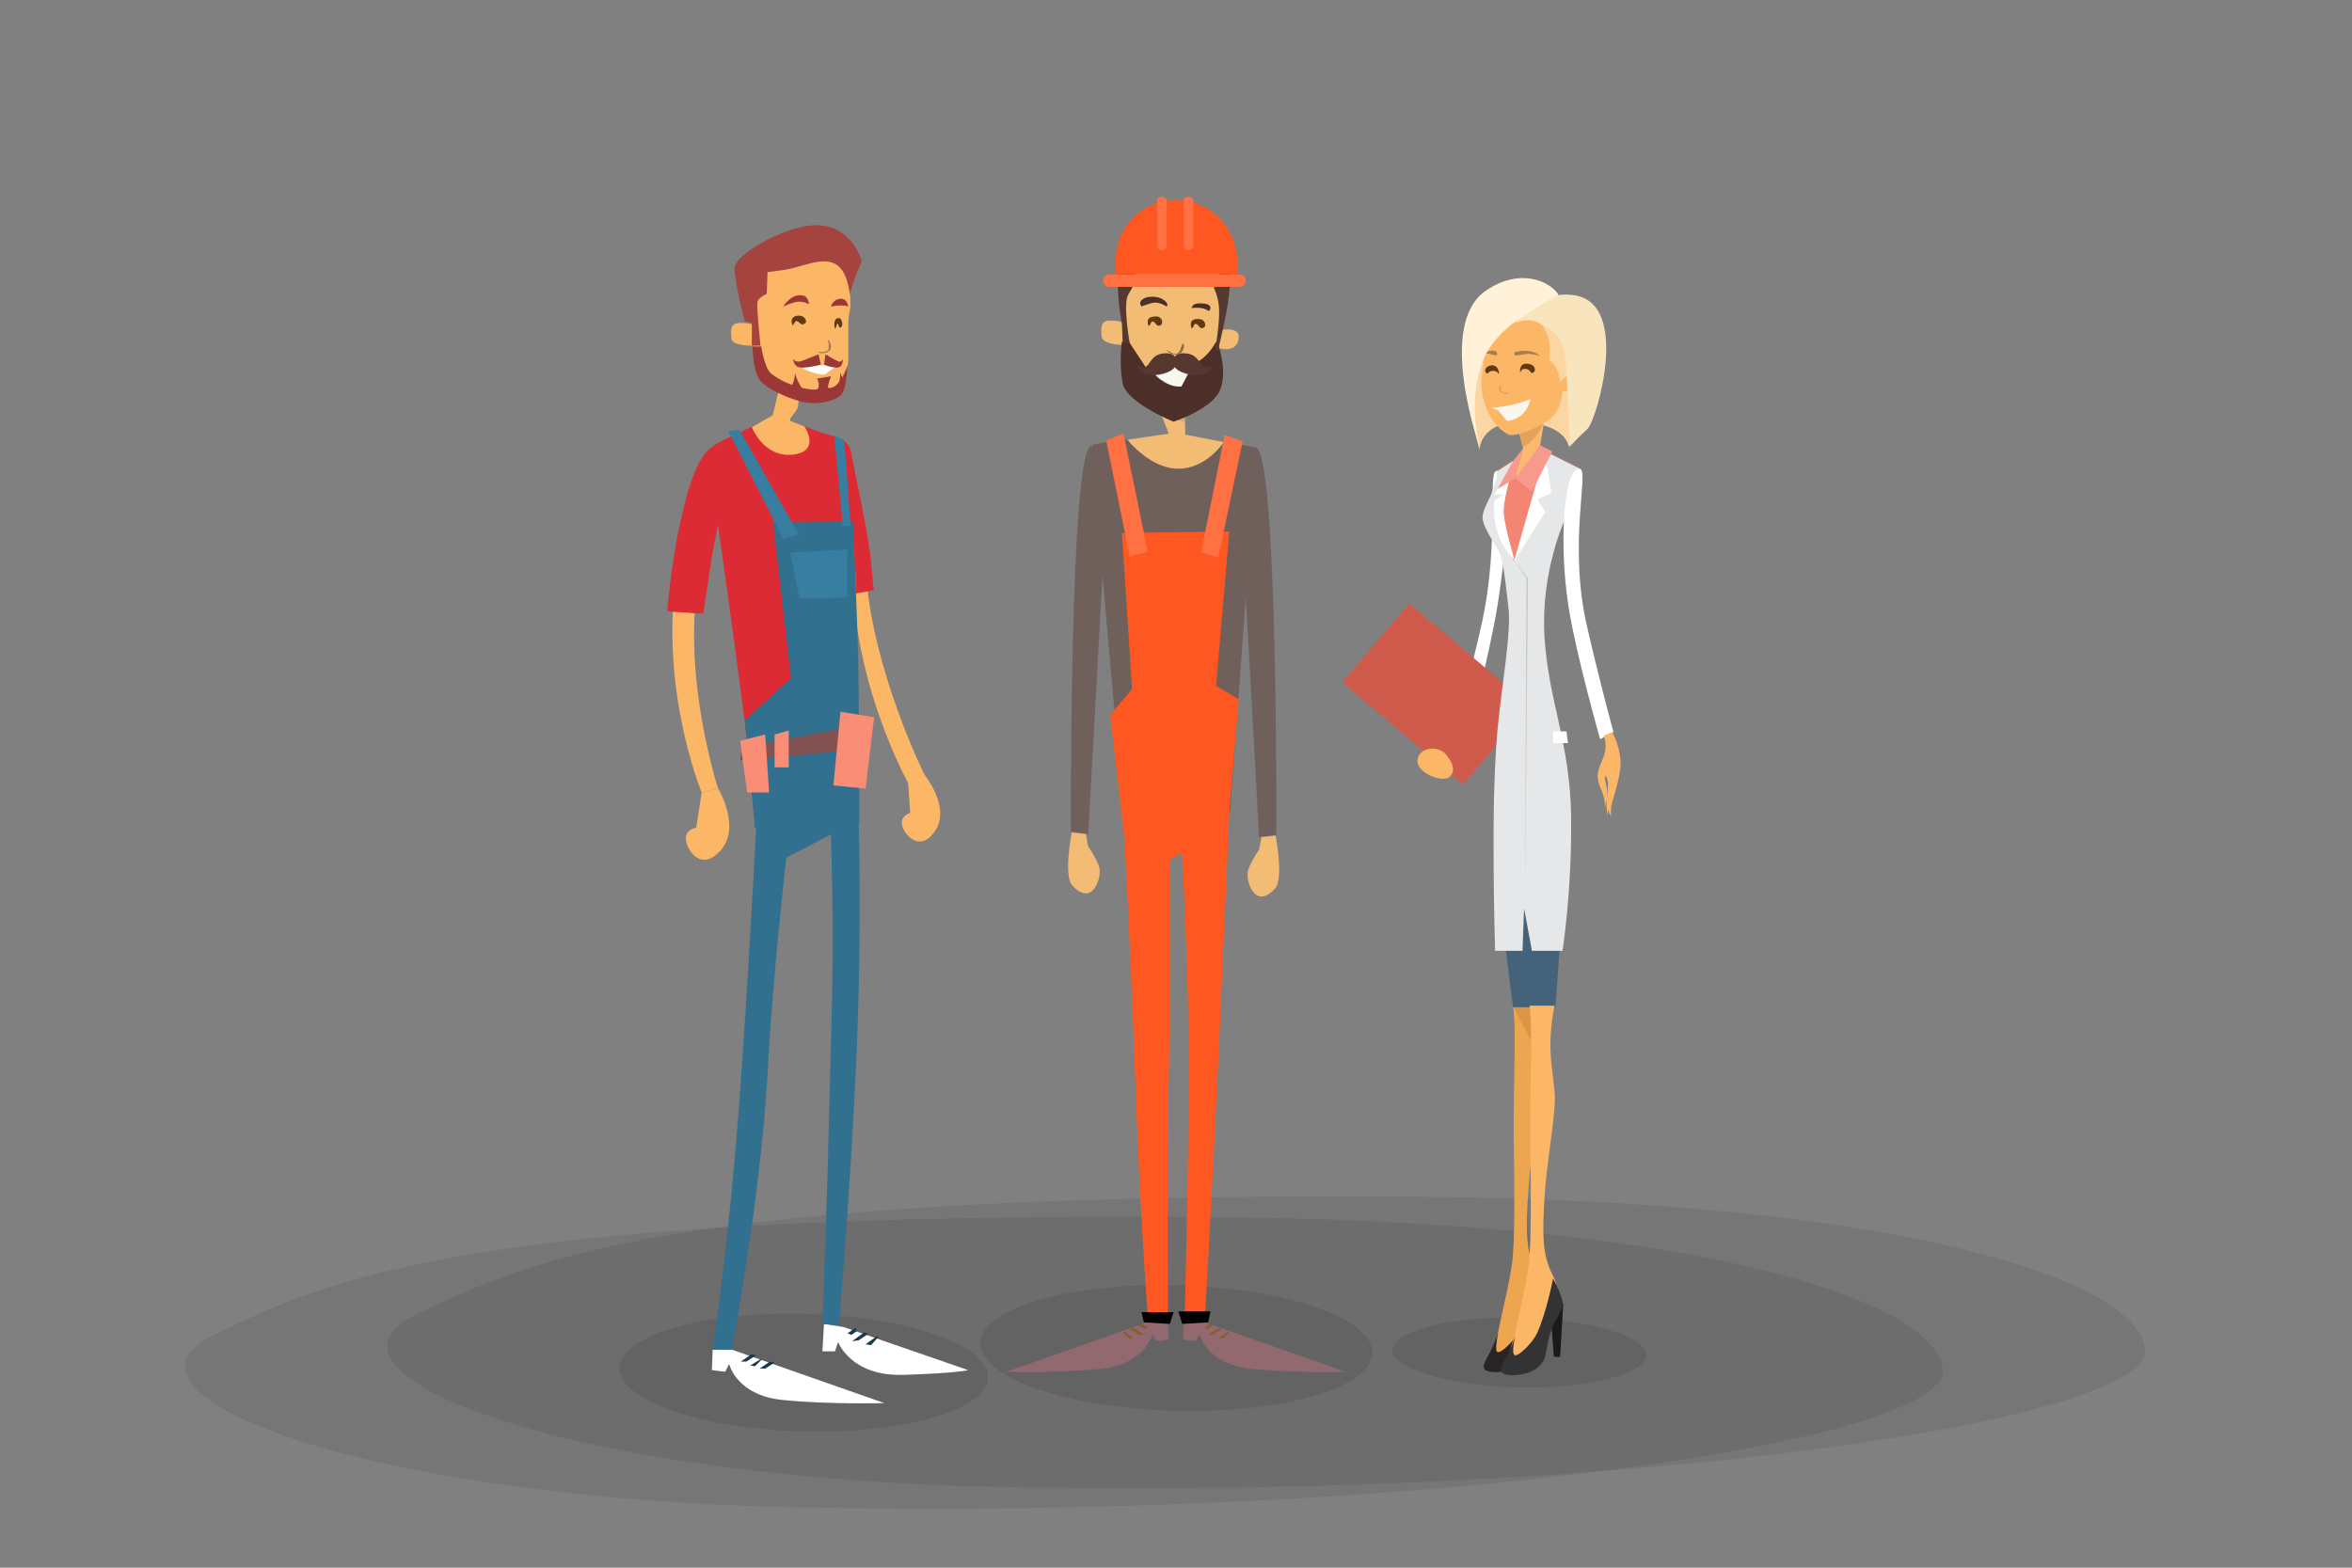 <?xml version="1.0" encoding="utf-8"?>
<!-- Generator: Adobe Illustrator 21.1.0, SVG Export Plug-In . SVG Version: 6.00 Build 0)  -->
<svg version="1.1" id="Livello_1" xmlns="http://www.w3.org/2000/svg" xmlns:xlink="http://www.w3.org/1999/xlink" x="0px" y="0px"
	 width="300px" height="200px" viewBox="0 0 300 200" style="enable-background:new 0 0 300 200;" xml:space="preserve">
<rect x="0" y="0" width="300" height="200" fill="#808080" stroke="none"/>
<style type="text/css">
	.st0{opacity:8.000000e-02;enable-background:new    ;}
	.st1{opacity:0.12;fill:#231F20;enable-background:new    ;}
	.st2{fill:#FBD5A2;}
	.st3{fill:#FCBA71;}
	.st4{fill:#E5A25E;}
	.st5{fill:#FFFFFF;}
	.st6{fill:#CF5B4D;}
	.st7{opacity:0.54;}
	.st8{fill:#F4A74D;}
	.st9{fill:#F48573;}
	.st10{fill:#1A1A1A;}
	.st11{fill:#EDA54F;}
	.st12{fill:#2A2424;}
	.st13{fill:#DD9445;}
	.st14{fill:#45627B;}
	.st15{fill:#FBB766;}
	.st16{fill:#333333;}
	.st17{fill:#E6E7E8;}
	.st18{fill:#F79A8D;}
	.st19{fill:#F7B669;}
	.st20{fill:#A97C50;}
	.st21{fill:#603913;}
	.st22{fill:#E79361;}
	.st23{fill:#F9F8EF;}
	.st24{fill:#F9E5BD;}
	.st25{fill:#FFF2D9;}
	.st26{fill:#C7C8C9;}
	.st27{fill:#FF5722;}
	.st28{fill:#91696F;}
	.st29{fill:#895C37;}
	.st30{fill:#6F605B;}
	.st31{fill:#F2BC74;}
	.st32{opacity:0.35;}
	.st33{fill:#A5855E;}
	.st34{fill:#4C2F28;}
	.st35{fill:#55382F;}
	.st36{fill:#896A45;}
	.st37{fill:#FF7043;}
	.st38{fill:#32708F;}
	.st39{fill:#173A50;}
	.st40{fill:#DD2B36;}
	.st41{fill:#A5433F;}
	.st42{fill:#9B3737;}
	.st43{fill:#A57B51;}
	.st44{fill:#387EA1;}
	.st45{fill:#835353;}
	.st46{fill:#FA8D75;}
</style>
<path class="st0" d="M181.9,152.7c59.5,0.5,90.7,10.4,91.7,19.4s-64.4,19.2-145.7,17.6c-56.9-1.1-90-14.7-74.8-22
	C67.4,160.9,85.4,151.9,181.9,152.7z"/>
<path class="st0" d="M156.1,155.3c59.5,0.5,90.7,10.4,91.7,19.4s-64.4,19.2-145.7,17.6c-56.9-1.1-90-14.7-74.8-22
	C41.6,163.4,59.6,154.4,156.1,155.3z"/>
<ellipse transform="matrix(2.629879e-02 -1 1 2.629879e-02 -75.372 273.006)" class="st1" cx="102.5" cy="175.2" rx="7.5" ry="23.5"/>
<ellipse transform="matrix(2.629879e-02 -1 1 2.629879e-02 -26 317.449)" class="st1" cx="150" cy="172.1" rx="8" ry="25"/>
<path class="st1" d="M177.6,172.2c0.1-2.4,7.4-4.3,16.3-4.1s16.1,2.4,16.1,4.8c-0.1,2.4-7.4,4.3-16.3,4.1S177.6,174.6,177.6,172.2z"
	/>
<g>
	<g>
		<path class="st2" d="M187.6,53l1.1,4.4c0,0,0.1-3.8,5.6-3.5c5.5,0.2,5.8,3.1,5.8,3.1s1.8-4.1,1.9-4.2c0.1-0.1,0.4-5.1,0.4-5.1
			l-14.1-2.7L187.6,53z"/>
	</g>
	<g>
		<polygon class="st3" points="197.1,53 196.1,58.7 193.2,61.2 194.3,57 193.4,53.7 		"/>
	</g>
	<g>
		<path class="st4" d="M196.9,53.9c0,0-0.4,1.2-1.4,2.2c-1,1-1.3,0.9-1.3,0.9l-0.9-3.5L196.9,53.9z"/>
	</g>
	<g>
		<path class="st5" d="M190.8,60.1c2-0.9,1.6,8.5,0.2,17.2c-1,6.2-3.9,17.2-3.9,17.2l-1.7-0.9c0,0,2-6.8,3.7-14.5
			C191.2,69.1,189.8,60.6,190.8,60.1z"/>
	</g>
	<g>
		
			<rect x="176.5" y="78.5" transform="matrix(0.647 -0.763 0.763 0.647 -2.898 170.913)" class="st6" width="13.2" height="20.2"/>
	</g>
	<g class="st7">
		<path class="st8" d="M194.1,53.3c0.6,0.3,1.6,0.1,1.6,0.1s-0.3,0.5-0.7,0.5C194.5,53.9,194.1,53.3,194.1,53.3z"/>
	</g>
	<g>
		<path class="st9" d="M196.6,57.3l-3.2,3.6l-0.1-2.3l-2.3,1.4c0,0,0.4,0.5-0.7,3c-1.1,2.4-1.4,2.9-0.3,4.5
			c5.5,7.8,1.1,25.6,1.1,25.6l7.4,0.9c0,0-4.6-15.9-0.3-25.6c2.3-5.1,2.6-5,3.4-8.6L196.6,57.3z"/>
	</g>
	<g>
		<polygon class="st10" points="197.2,165.8 196.9,172.7 196,172.7 195.8,168.8 		"/>
	</g>
	<g>
		<path class="st11" d="M193.2,132.4c0,5.6-0.2,8.2-0.1,14.4c0.1,5,0.1,11.5-0.2,14.1s-1.7,8.2-1.8,9c-0.4,1.2-1,3.6-1,3.6
			s3.1-1.6,4-3.7c0.9-2,1.4-4,1.6-4.9s1.2-0.6,0.4-2.3c-1.4-2.7-1.6-4.8-1.1-11.6c0.4-4.4,1.4-9.7,1.2-12s-0.7-4.8-0.5-7.5
			c0.2-2.7,0.5-3.6,0.5-3.6l-3.2,0.4C193,128.4,193.2,129.6,193.2,132.4z"/>
	</g>
	<g>
		<path class="st12" d="M191.1,170c0,0-0.4,1.2-0.8,2c-0.5,1.2-1.7,2.5-0.6,2.9c1,0.4,4.6,0.1,5.2-2.3c0.4-1.9,0.4-2.5,1-3.9
			c0.4-1,1.4-2.1,1.2-3.1s-1.2-2.9-1.2-2.9s-0.9,4.6-2.1,7.1c-0.4,0.9-2.5,3.2-2.9,2.6C190.7,171.8,191.1,170,191.1,170z"/>
	</g>
	<g>
		<polygon class="st13" points="193,128.4 195.3,132.8 195.4,128.4 		"/>
	</g>
	<g>
		<path class="st14" d="M198.4,94.1c0,0,1.8,3.5,1.6,9.5s-1.6,24.9-1.6,24.9H193c0,0-3.5-24.3-2-35.3L198.4,94.1z"/>
	</g>
	<g>
		<polygon class="st10" points="199.4,166.2 199,173.1 198.2,173.1 197.9,169.2 		"/>
	</g>
	<g>
		<path class="st15" d="M195.3,132.8c0,5.6-0.2,8.2-0.1,14.4c0.1,5,0.1,11.5-0.2,14.1s-1.7,8.2-1.8,9c-0.4,1.2-1,3.6-1,3.6
			s3.1-1.6,4-3.7c0.9-2,1.4-4,1.6-4.9s1.2-0.6,0.4-2.3c-1.4-2.7-1.6-4.8-1.1-11.6c0.4-4.4,1.4-9.7,1.2-12s-0.7-4.8-0.5-7.5
			c0.2-2.7,0.5-3.6,0.5-3.6h-3.2C195.1,128.4,195.3,129.9,195.3,132.8z"/>
	</g>
	<g>
		<path class="st16" d="M193.3,170.4c0,0-0.4,1.2-0.8,2c-0.5,1.2-1.7,2.5-0.6,2.9c1,0.4,4.6,0.1,5.2-2.3c0.4-1.9,0.4-2.5,1-3.9
			c0.4-1,1.4-2.1,1.2-3.1s-1.2-2.9-1.2-2.9s-0.9,4.6-2.1,7.1c-0.4,0.9-2.5,3.2-2.9,2.6C192.8,172.2,193.3,170.4,193.3,170.4z"/>
	</g>
	<g>
		<path class="st17" d="M197.1,57.6l4.6,2.3l-2.1,6.4c0,0-3.1,6.6-2.6,14.9s3.3,13.6,3.4,23.1c0.1,9.5-1.1,17-1.1,17h-3.9l-1-5.4
			l-0.2,5.4h-3.5c0,0-0.6-19.3,0.3-28.1c0.5-5.4,1.8-12.6,1.4-15.7c-0.4-3.2-0.6-6.2-1.4-7.5c-0.8-1.3-1.9-3-1.9-4
			c0-1,1-2.5,1.2-3.2s0.5-1.5,0.6-1.8c0.1-0.3,0-0.8,0-0.8l2.1-1.4c0,0-1.5,5-1.3,8c0.2,3,1.4,4.8,1.4,4.8L197.1,57.6z"/>
	</g>
	<g>
		<path class="st5" d="M193.2,58.9c0,0-1.5,4.7-1.4,6.5c0.1,1.8,1.4,6.1,1.4,6.1s-1.6-1.6-2.2-3.6c-0.6-1.9-0.4-4-0.4-4l1.2-0.8
			h-1.2L193.2,58.9z"/>
	</g>
	<g>
		<path class="st5" d="M197.1,58c0,0-1.8,5.9-2.4,8.2c-0.6,2.3-1.5,5.3-1.5,5.3l3.9-6.2l-1-1.6l1.8-0.8L197.1,58z"/>
	</g>
	<g>
		<polygon class="st18" points="196.4,56.8 193.3,61 195.4,62.7 198,57.6 		"/>
	</g>
	<g>
		<polygon class="st18" points="194.2,57.3 193.3,61 191,62.4 193,58.8 		"/>
	</g>
	<g>
		<path class="st19" d="M204.7,98.7c-0.1,0,0.4,0.5,0.4,1.3s-0.2,2.1-0.2,2.8c0,0.7,0.2,1.3,0.2,1.3s-0.1-0.3,0.2-1.4
			c0.3-1.1,0.9-3.3,0.6-3.8C205.6,98.2,204.7,98.7,204.7,98.7z"/>
	</g>
	<g>
		<path class="st5" d="M201.6,59.9c-2-1-2.9,9-1.5,17.7c1,6.2,4,16.7,4,16.7l1.7-0.9c0,0-1.9-6.9-3.6-14.5
			C200.2,68.8,202.6,60.3,201.6,59.9z"/>
	</g>
	<g>
		<path class="st15" d="M205.6,93.4c0,0,0.9,1.3,1.1,3.6c0.1,1.7-0.7,4-1.1,5.5c-0.2,0.7-0.1,1.6-0.1,1.6s-0.4-0.4-0.4-1.6
			c0.1-1.2,0.4-2.1,0.4-3.2c0-0.7-0.9-0.6-0.8,0.1c0.1,0.4,0.3,1.2,0.3,2.1c0,0.6-0.3,1.4-0.3,1.4s0.1-0.8-0.4-2
			c-0.5-1.2-0.7-1.9-0.3-3s0.8-1.7,0.8-2.7c0-1-0.3-1.3-0.3-1.3L205.6,93.4z"/>
	</g>
	<g>
		<path class="st15" d="M180.8,97.1c0-1.7,2.5-2.1,3.6-0.9c1,1.2,1.3,2.2,0.4,3C183.8,99.8,180.8,98.6,180.8,97.1z"/>
	</g>
	<g>
		<path class="st15" d="M189.4,41.6c0,0-0.4,3-0.3,3.8c0.1,0.7,0.1,1.4,0.1,1.4s-0.5,1.7-0.1,3.6c0.7,3.7,3.1,5.1,3.6,5.1
			c1.1,0.1,4.1-1.2,5.2-2.2c1.3-1.2,1.4-3.4,1.4-3.4s2.5,0.3,2.6-0.6s0.6-1.8-0.6-1.9c-1.2-0.1-1.1,0.1-1.1,0.1l0.7-7.6l-10.1-0.3
			L189.4,41.6z"/>
	</g>
	<g>
		<path class="st20" d="M193.2,45.3c0.1,0.1,0.7,0,1.2-0.1c0.8-0.2,2,0.2,2,0.2s-0.8-1-3.1-0.5C193.2,44.9,193.1,45.2,193.2,45.3z"
			/>
	</g>
	<g>
		<path class="st20" d="M190.9,45.3c-0.1,0.1-0.4,0-0.7-0.1c-0.5-0.2-1.1,0-1.1,0s0.8-0.7,1.7-0.4C191,45,191,45.3,190.9,45.3z"/>
	</g>
	<g>
		<path class="st21" d="M195.7,47.4c-0.2,0.3-0.4,0.2-0.6-0.1c-0.2-0.3-0.9-0.3-1-0.1c-0.1,0.2-0.2,0.3-0.2,0.3s-0.2-1.1,0.8-1.1
			C195.8,46.4,195.9,47.2,195.7,47.4z"/>
	</g>
	<g>
		<path class="st21" d="M189.5,47.5c0.2,0.2,0.2,0.2,0.4,0c0.3-0.3,0.9-0.2,1.1,0c0.1,0.2,0.2,0.2,0.2,0.2s0-1.1-0.9-1.1
			C189.3,46.7,189.4,47.4,189.5,47.5z"/>
	</g>
	<g>
		<g>
			<path class="st22" d="M191.5,49c-0.1,0.2-0.1,0.5-0.1,0.7c0.1,0.4,0.6,0.4,0.9,0.4c0,0,0.1,0.1,0.1,0.1c-0.3,0.1-0.7,0-1-0.2
				C191.1,49.7,191.2,49.2,191.5,49C191.4,48.9,191.5,49,191.5,49L191.5,49z"/>
		</g>
	</g>
	<g>
		<path class="st23" d="M190.2,52c0,0,0.5,0.1,2.4-0.3c1.9-0.4,2.6-0.8,2.6-0.8s-0.3,1.5-1.2,2.1c-0.9,0.7-1.8,0.7-1.8,0.7
			s-1.1-1.4-1.2-1.4C190.8,52.3,190.2,52,190.2,52z"/>
	</g>
	<g>
		<path class="st2" d="M201,47.4c0,0-1.6,0.6-2,1.4c-0.3-2.5-1.4-2.8-1.4-2.8s0.6-3.5-1.4-4.9c-1.2-0.8-6.6-2.9-2.8-3.6
			c4.6-0.9,7.7,0.6,8.4,3.6C202.2,43.1,201,47.4,201,47.4z"/>
	</g>
	<g>
		<path class="st24" d="M196.3,41.2c1.5,0.8,3,1.4,3.4,4.8c0.3,3.4,0.5,11,0.5,11s1.2-1.3,2.3-2.3c1.1-1,5.5-15.7-1.5-17
			c-4.8-0.9-7.7,3.5-7.7,3.5S194.8,40.4,196.3,41.2z"/>
	</g>
	<g>
		<path class="st25" d="M198.8,37.6c-2.8,1.5-5.6,3.5-5.6,3.5s-2.9,2-4,4.8c-2.2,5.3-0.4,11.3-0.4,11.3s-5.7-15.7,0.7-20.1
			C194,34,197.8,36,198.8,37.6z"/>
	</g>
	<g>
		<polygon class="st5" points="198.1,93.3 198.1,94.8 200,94.8 199.8,93.3 		"/>
	</g>
	<g>
		<polygon class="st26" points="193.2,71.5 194.7,73.8 194.5,116.1 194.9,73.8 		"/>
	</g>
</g>
<g>
	<g>
		<g>
			<g>
				<g>
					<path class="st27" d="M156,100.3c0,0-0.6,5.5-1.6,6.2c0,0,0,0,0,0l-5.2,3.2c0,0,0.2,9.7-0.1,26c-0.3,16.1-0.1,31.9-0.1,32.2
						l-2.6,0.1c0-0.3-1-12.5-1.7-32.9c-0.6-16.3-1.4-30.4-1.4-30.4L156,100.3z"/>
				</g>
			</g>
		</g>
		<g>
			<path class="st28" d="M146.6,168.6l-18.2,6.4c0,0,6.6,0.2,12.2-0.4c5.5-0.6,6.4-4.4,6.4-4.4l0.5,0.9l1.6-0.2l-0.1-2.4
				L146.6,168.6z"/>
		</g>
		<g>
			<polygon points="149.2,168.9 145.9,168.7 145.6,167.4 149.7,167.4 			"/>
		</g>
		<g>
			<polygon class="st29" points="145.5,168.8 146.4,169.4 146,169.6 145.3,169.1 			"/>
		</g>
		<g>
			<path class="st29" d="M144.6,169.4l1.3,0.9l-0.6,0c0,0-1.2-0.7-1.1-0.7C144.2,169.4,144.6,169.4,144.6,169.4z"/>
		</g>
		<g>
			<polygon class="st29" points="143.4,169.9 144.6,170.7 144.1,170.8 143.2,170 			"/>
		</g>
		<g>
			<g>
				<g>
					<path class="st27" d="M156.8,103.5c0,0-0.6,14.2-1.4,31.6c-0.9,19.2-1.7,32.6-1.7,32.9l-2.6-0.1c0-0.4,0.5-16.1,0.5-32.2
						c0-16.9-1.3-33.9-1.3-33.9L156.8,103.5z"/>
				</g>
			</g>
		</g>
		<g>
			<path class="st28" d="M153.4,168.6l18.2,6.4c0,0-6.6,0.2-12.2-0.4c-5.5-0.6-6.4-4.4-6.4-4.4l-0.5,0.9l-1.6-0.2l0.1-2.4
				L153.4,168.6z"/>
		</g>
		<g>
			<polygon points="150.8,168.9 154.1,168.7 154.4,167.3 150.3,167.3 			"/>
		</g>
		<g>
			<polygon class="st29" points="154.5,168.8 153.6,169.4 154,169.6 154.7,169.1 			"/>
		</g>
		<g>
			<path class="st29" d="M155.4,169.4l-1.3,0.9l0.6,0c0,0,1.2-0.7,1.1-0.7C155.8,169.4,155.4,169.4,155.4,169.4z"/>
		</g>
		<g>
			<polygon class="st29" points="156.6,169.9 155.4,170.7 155.9,170.8 156.8,170 			"/>
		</g>
		<g>
			<path class="st30" d="M150.6,55.9c5.4,0.3,9.7,1.2,9.7,1.2l-3.4,46.4l-13.5,1.2c0,0-4.3-47.7-4.1-47.9
				C139.4,56.6,145.2,55.6,150.6,55.9z"/>
		</g>
		<g>
			<path class="st31" d="M149.9,55.2l-6.1,0.9c0,0,2.9,3.7,6.5,3.7s5.8-3.4,5.8-3.4L149.9,55.2z"/>
		</g>
		<g>
			<polygon class="st31" points="147.1,50.3 149.7,56.9 150.4,57.6 151.2,57 151.1,50.5 			"/>
		</g>
		<g class="st32">
			<polygon class="st33" points="148.1,52.8 151.2,53.9 151.1,50.5 147.1,50.3 			"/>
		</g>
		<g>
			<path class="st31" d="M155.6,42.1c0.2-3,0.3-6,0.3-6l-1-3.6l-11.4,1.2l-0.4,7.5c0,0,0-0.3-1.4-0.3c-1.3-0.1-1.3,0.9-1.2,2
				s2.7,1.1,2.7,1.1s-0.3,2.9,0.9,4.2c1.2,1.3,5.3,3.2,5.3,3.2s4.3-1.6,5.2-3.5c0.4-0.8,0.6-2.1,0.8-3.5c0.7,0.2,2.4,0.5,2.6-1.3
				C158.1,41.8,156.4,42,155.6,42.1z"/>
		</g>
		<g>
			<path class="st34" d="M143.1,43.6c0,0-0.4,2.8,0.1,5.3c0.5,2.5,6.5,4.9,6.5,4.9s4.6-1.5,5.8-3.8c1.2-2.3-0.1-6-0.1-6l-0.3-0.4
				c0,0-0.8,1.6-2.1,2.4c-1.4,0.8-6.7,1.1-6.7,1.1l-2.3-3.5L143.1,43.6z"/>
		</g>
		<g>
			<path class="st34" d="M148.8,39.1c0,0-0.8-0.5-1.4-0.5s-1.8,0.5-1.8,0.5s-0.7-0.8,0.8-1.2C148.4,37.6,149.2,38.9,148.8,39.1z"/>
		</g>
		<g>
			<path class="st34" d="M152,39.3c0,0,0-0.6,1-0.6c2.1,0,1.2,1,1.2,1S153.6,39.1,152,39.3z"/>
		</g>
		<g>
			<path class="st21" d="M148.2,41.3c-0.2,0.4-0.6,0.3-0.8,0c-0.2-0.3-0.5-0.4-0.6-0.1c-0.1,0.3-0.3,0.4-0.3,0.4s-0.5-1.1,0.6-1.2
				C148.2,40.2,148.3,41,148.2,41.3z"/>
		</g>
		<g>
			<path class="st21" d="M153.7,41.6c-0.2,0.4-0.6,0.3-0.8,0c-0.2-0.3-0.5-0.4-0.6-0.1c-0.1,0.3-0.3,0.4-0.3,0.4s-0.5-1.1,0.6-1.2
				C153.7,40.6,153.8,41.4,153.7,41.6z"/>
		</g>
		<g>
			<path class="st23" d="M146.7,46.6c0,0,1.1,0.3,3.2,0.2c2.1,0,2.8-0.4,2.8-0.4l-0.8,0.6l-1.2,2.3c0,0-1.1,0.2-2.4-0.7
				C146.7,47.6,146.7,46.6,146.7,46.6z"/>
		</g>
		<g>
			<path class="st35" d="M143.1,41.3l0.1,2.4l0.9,0.1c0,0-0.9-5-0.2-6.2c0.7-1.2,0.7-1.2,0.7-1.2s-1.3-1-0.5-1.2
				c0.8-0.3,10.6-4,11.5,0.1c0.2,1-0.8,1.4-0.8,1.4s0.6,1,0.7,2.7s-0.5,5.2-0.5,5.2s0.3,0.3,0.4,0c0-0.3,2.1-8,1.3-10.2
				c-0.9-2.2-2-4-6.6-4.3c-4.6-0.3-6.6,2.3-7.3,4.5C142.2,36.7,143.1,41.3,143.1,41.3z"/>
		</g>
		<g>
			<path class="st30" d="M139.2,56.8c-2.8,0.8-2.6,49.3-2.6,49.3l2.2,0.3l2.3-41.6L139.2,56.8z"/>
		</g>
		<g>
			<path class="st35" d="M149.9,45.6c0,0-0.2-0.7-1.6-0.5c-1.5,0.2-1.6,1.5-2.2,1.7c-0.6,0.2-1-0.3-1-0.3s0,0.8,1,1.2s2.8,0,3.5-0.6
				C150.3,46.6,149.9,45.6,149.9,45.6z"/>
		</g>
		<g>
			<path class="st35" d="M149.8,45.6c0,0,0.2-0.7,1.6-0.5c1.5,0.2,1.6,1.5,2.2,1.7c0.6,0.2,1-0.3,1-0.3s0,0.8-1,1.2s-2.8,0-3.5-0.6
				C149.4,46.6,149.8,45.6,149.8,45.6z"/>
		</g>
		<g>
			<g>
				<path class="st36" d="M150.8,43.9c-0.1,0.3-0.2,0.7-0.4,1c-0.4,0.5-1,0.1-1.5-0.2c0,0-0.2,0-0.1,0c0.4,0.4,0.9,0.6,1.4,0.5
					c0.6-0.1,0.9-0.8,0.8-1.3C150.9,43.9,150.8,43.8,150.8,43.9L150.8,43.9z"/>
			</g>
		</g>
		<g>
			<path class="st31" d="M138.5,106.4l0.3,1.6c0,0,1,1.4,1.4,2.6s-0.8,5.2-3.4,2.4c-1.2-1.2-0.1-6.8-0.1-6.8L138.5,106.4z"/>
		</g>
		<g>
			<path class="st30" d="M160.2,57.1c2.8,0.8,2.6,49.4,2.6,49.4l-2.2,0.3l-2.3-41.6L160.2,57.1z"/>
		</g>
		<g>
			<path class="st31" d="M160.9,106.8l-0.3,1.6c0,0-1,1.4-1.4,2.6s0.8,5.2,3.4,2.4c1.2-1.2,0.1-6.8,0.1-6.8L160.9,106.8z"/>
		</g>
	</g>
	<g>
		<polygon class="st27" points="143.4,106.8 141.6,91.2 144.4,87.9 143.1,68 156.8,67.8 155.1,87.5 158,89.2 156.8,103.5 		"/>
	</g>
	<g>
		<path class="st37" d="M158.1,36.6h-16.6c-0.4,0-0.8-0.3-0.8-0.8l0,0c0-0.4,0.4-0.8,0.8-0.8h16.6c0.4,0,0.8,0.3,0.8,0.8l0,0
			C158.9,36.3,158.5,36.6,158.1,36.6z"/>
	</g>
	<g>
		<path class="st27" d="M150,25.5L150,25.5c-4.3,0-7.7,3.5-7.7,7.7v1.8h15.5v-1.8C157.7,29,154.3,25.5,150,25.5z"/>
	</g>
	<g>
		<path class="st37" d="M148.2,31.9L148.2,31.9c-0.3,0-0.6-0.2-0.6-0.5v-5.8c0-0.3,0.2-0.5,0.6-0.5l0,0c0.3,0,0.6,0.2,0.6,0.5v5.8
			C148.8,31.7,148.5,31.9,148.2,31.9z"/>
	</g>
	<g>
		<path class="st37" d="M151.6,31.9L151.6,31.9c-0.3,0-0.6-0.2-0.6-0.5v-5.8c0-0.3,0.2-0.5,0.6-0.5l0,0c0.3,0,0.6,0.2,0.6,0.5v5.8
			C152.2,31.7,151.9,31.9,151.6,31.9z"/>
	</g>
	<g>
		<polygon class="st37" points="141.1,56.2 144.1,71 146.4,70.4 143.3,55.3 		"/>
	</g>
	<g>
		<polygon class="st37" points="158.5,56.3 155.4,71.1 153.2,70.5 156.2,55.5 		"/>
	</g>
</g>
<g>
	<g>
		<g>
			<g>
				<g>
					<path class="st38" d="M109.1,98.6c0,0,0.2,1.9,0.3,5.2c-0.9,0.9-1.5,1.4-2.5,2.2c0,0,0,0,0,0l-6.6,3.4c0,0-1.7,14.6-2.4,27.6
						c-1,17.1-4.6,34.8-4.5,35.2l-2.5-0.1c0-0.3,2.2-13.6,3.7-35.7c1.2-17.2,2-33.9,2-33.9L109.1,98.6z"/>
				</g>
			</g>
		</g>
		<g>
			<path class="st5" d="M93.4,172.2l19.4,6.8c0,0-7.1,0.2-13-0.4c-5.9-0.6-6.8-4.6-6.8-4.6l-0.5,1l-1.7-0.2l0.1-2.6L93.4,172.2z"/>
		</g>
		<g>
			<path class="st5" d="M107.6,169.3l15.9,5.5c0,0-1.6,0.4-8.3,0.6c-6.7,0.2-8.3-4.2-8.3-4.2l-0.4,1.2l-1.6,0l0.2-3.5L107.6,169.3z"
				/>
		</g>
		<g>
			<polygon class="st39" points="109.1,169.4 108.1,170.1 108.6,170.3 109.3,169.8 			"/>
		</g>
		<g>
			<path class="st39" d="M110.2,170l-1.5,1.1l0.8-0.1c0,0,1.4-0.9,1.3-0.9C110.6,170.1,110.2,170,110.2,170z"/>
		</g>
		<g>
			<polygon class="st39" points="111.8,170.5 110.4,171.5 111.1,171.6 112.1,170.5 			"/>
		</g>
		<g>
			<path class="st39" d="M95.8,172.8l-1.3,0.9l0.7,0c0,0,1.3-0.8,1.2-0.8C96.2,172.8,95.8,172.8,95.8,172.8z"/>
		</g>
		<g>
			<path class="st39" d="M98.2,173.7l-1.3,0.9l0.7,0c0,0,1.3-0.8,1.2-0.8C98.5,173.8,98.2,173.7,98.2,173.7z"/>
		</g>
		<g>
			<polygon class="st39" points="97,173.4 95.7,174.2 96.3,174.3 97.2,173.4 			"/>
		</g>
		<g>
			<path class="st15" d="M106.5,55.8c0,0,2.5,4.5,2.2,14.3c-0.6,16.3,7.3,30.1,7.3,30.1l2-1.2c0,0-6.8-13.5-7.6-26.4
				c-0.4-7.5-1.6-13-2-15c-0.1-0.5-0.6-1.1-1.1-1.3L106.5,55.8z"/>
		</g>
		<g>
			<path class="st40" d="M108.5,57.6c0,0,2.3,10.5,2.6,14.1s0.4,3.6,0.4,3.6l-2.3,0.4L108.5,57.6z"/>
		</g>
		<g>
			<path class="st15" d="M117.8,98.7c0,0,3.4,4,1.6,7.1c-1.9,3.1-4,0.8-4.3-0.4c-0.4-1.3,1-1.7,1-1.7l-0.3-4.3L117.8,98.7z"/>
		</g>
		<g>
			<path class="st40" d="M90.3,57.8c-0.1-1.2,5.1-2.9,7.9-4.5c0,0,4.9,1.1,5.5,1.5c1.4,0.5,2.2,0.7,3.3,1.1c0.9,0.3,1.6,1.2,1.6,2.1
				c0.7,8.9,0.7,38.9,0.8,45.7l-13.1,1.8C96.5,100.3,90.9,62.6,90.3,57.8z"/>
		</g>
		<g>
			<path class="st15" d="M99.9,47.4l-1.5,6.3l2.1,2.3l0.3-2.6c0,0,1-1.3,1-1.5c0-0.2,0.2-3.1,0.2-3.1L99.9,47.4z"/>
		</g>
		<g>
			<path class="st38" d="M104.9,168.9c0.7-18.9,0.7-21.1,1.2-40.2c0.3-11.8-0.1-19.7-0.1-22.7l1.8-1.7l1.7-0.6c0,0,0.5,14.8-0.3,32
				s-2.2,33.4-2.2,33.4L104.9,168.9z"/>
		</g>
		<g>
			<path class="st15" d="M90.3,57.8c0,0-1.7,3.3-3.6,12.9c-3.2,16,2.8,30.4,2.8,30.4l2.1-0.5c0,0-4.8-14.6-2.4-27.3
				c1.7-9.2,3.7-14.5,3.7-14.5L90.3,57.8z"/>
		</g>
		<g>
			<path class="st15" d="M91.6,100.6c0,0,2.9,4.8,0.4,7.8c-2.5,2.9-4.3,0.2-4.5-1.2c-0.2-1.4,1.3-1.6,1.3-1.6l0.7-4.5L91.6,100.6z"
				/>
		</g>
		<g>
			<path class="st15" d="M98.7,52.9l-2.8,1.6c0,0,1.5,3.9,5.2,3.5s1.5-3.6,1.5-3.6L98.7,52.9z"/>
		</g>
		<g>
			<path class="st40" d="M91.8,56.8c0.7,0.1,1.6,1.6,1.4,2.3C93,59.9,91,69.5,90.7,71.7c-0.5,3.3-1,6.6-1,6.6L85.1,78
				c0,0,0.5-6.1,1.6-11C87.7,62.1,89.4,56.6,91.8,56.8z"/>
		</g>
		<g>
			<path class="st15" d="M108.3,35.4c0,0,0.3,3.4,0.1,4.2s-0.2,1.6-0.2,1.6s0,2.4,0,4.5c0,4.9-4.8,5.5-4.8,5.5s-5-1.9-6.2-3.1
				c-1.2-1.2-1.1-4-1.1-4s-2.7,0.1-2.8-0.9c-0.1-1-0.2-2,1.1-2c1.3,0,1.6,0.2,1.6,0.2l-0.3-8.5l11.4-0.9L108.3,35.4z"/>
		</g>
		<g>
			<path class="st5" d="M101.9,46.7c0.2,0,5.1-0.2,5.1-0.2s-1.2,0.8-1.8,1.3C103.6,47.8,101.9,46.7,101.9,46.7z"/>
		</g>
		<g>
			<path class="st41" d="M108.4,37.7c0,0-0.2-3.3-2-4.1s-4.2,0.5-6.2,0.8c-1.9,0.3-2.3,0.3-2.3,0.3l-0.1,2.8c0,0-1.1,0.4-1.2,1.1
				s0.4,5.5,0.4,5.5l-1.1,0l0-2.9l-0.9-0.2c0,0-1.3-4.9-1.3-6.7s5.3-4.7,8.8-5.4c6-1.2,7.4,4.4,7.4,4.4S108.4,36.9,108.4,37.7z"/>
		</g>
		<g>
			<path class="st42" d="M103.2,38.8c0,0-0.8-0.4-1.5-0.3s-1.8,0.6-1.8,0.6s1-1.7,2.5-1.4C103.1,37.8,103.2,38.8,103.2,38.8z"/>
		</g>
		<g>
			<path class="st42" d="M106,39.1c0,0,0.1-0.5,0.6-0.8c1.4-0.7,1.6,0.8,1.6,0.8S107.6,38.8,106,39.1z"/>
		</g>
		<g>
			<path class="st42" d="M104.4,45.2l0.3,1.3c0,0-0.8,0.3-2.2,0.4s-1.3-1.1-1.3-1.1s0.3,0.6,1.2,0.2
				C103.2,45.7,104.4,45.2,104.4,45.2z"/>
		</g>
		<g>
			<path class="st42" d="M105.3,45.2l-0.2,1.3c0,0,0.5,0.3,1.5,0.4c1,0.1,0.9-1.1,0.9-1.1s-0.2,0.6-0.8,0.2
				C106.1,45.7,105.3,45.2,105.3,45.2z"/>
		</g>
		<g>
			<path class="st42" d="M97.1,44.2c0,0,0.4,2.8,1.3,3.5c1.4,1,2.1,1.2,2.9,1.5c0.8,0.3,2.7,0.7,3,0.4c0.2-0.2,0.2-0.8-0.1-1.3
				c0.1,0,1.8-0.3,1.8-0.3s-0.6,1.5-0.3,1.5c1.5,0.1,2.4-2.9,2.4-2.9s-0.1,2.8-0.7,3.6c-0.5,0.8-2.5,1.4-4.3,1.2s-5.6-1.8-6.3-3.1
				C96,47,96,44.2,96,44.2L97.1,44.2z"/>
		</g>
		<g>
			<path class="st42" d="M101.4,47.6c0,0,0.5,1.8,1.3,2.3c0.8,0.5,0.8,0.5,0.8,0.5s-2.6-0.5-2.6-0.7
				C100.8,49.4,101.4,48.7,101.4,47.6z"/>
		</g>
		<g>
			<path class="st42" d="M107.2,47.5c0,0,0,1.2-0.4,1.7c-0.3,0.5-0.3,0.5-0.3,0.5l0.8-0.3c0,0,0.2-0.7,0.2-1
				C107.4,48.1,107.2,47.5,107.2,47.5z"/>
		</g>
		<g>
			<path class="st21" d="M102.8,41.1c-0.2,0.3-0.5,0.4-0.8,0.1s-0.5-0.3-0.6-0.1s-0.3,0.4-0.3,0.4s-0.5-1,0.5-1.2
				S102.9,40.9,102.8,41.1z"/>
		</g>
		<g>
			<path class="st21" d="M107.1,41.8c-0.1,0-0.2-0.7-0.3-0.5c-0.1,0.1-0.2,0.8-0.3,0.6c-0.1-0.2-0.2-1.3,0.4-1.3
				C107.4,40.4,107.7,41.8,107.1,41.8z"/>
		</g>
		<g>
			<g>
				<path class="st43" d="M105.6,43.4c0.1,0.3,0.1,0.6,0.1,1c-0.1,0.6-0.8,0.5-1.2,0.5c0,0-0.2,0.1-0.1,0.1c0.5,0.1,0.9,0.1,1.3-0.2
					c0.5-0.3,0.3-1,0-1.4C105.7,43.3,105.5,43.4,105.6,43.4L105.6,43.4z"/>
			</g>
		</g>
	</g>
	<g>
		<path class="st38" d="M96.3,105.6L95,91.9l5.9-5.4l-2.3-19.9l10.2-0.1c0,0,0.6,12.9,0.7,19.5s0.1,19.1,0.1,19.1L96.3,105.6z"/>
	</g>
	<g>
		<polygon class="st44" points="94.3,54.8 101.9,68.2 99.9,68.7 92.9,55 		"/>
	</g>
	<g>
		<polygon class="st44" points="106.4,55.5 107.5,67.1 108.5,67.1 107.7,56.2 		"/>
	</g>
	<g>
		<polygon class="st44" points="100.8,70.5 108.1,70.1 108.1,76.2 102,76.4 		"/>
	</g>
	<g>
		<polygon class="st45" points="94.7,95.3 110.4,92.4 110,95.6 94.4,97 		"/>
	</g>
	<g>
		<polygon class="st46" points="94.4,94.5 95.3,101.1 98.1,101.1 97.6,93.7 		"/>
	</g>
	<g>
		<polygon class="st46" points="98.8,93.7 98.8,97.9 100.6,97.9 100.6,93.2 		"/>
	</g>
	<g>
		<polygon class="st46" points="107.2,90.8 106.3,100.2 110.4,100.6 111.5,91.5 		"/>
	</g>
</g>
</svg>
